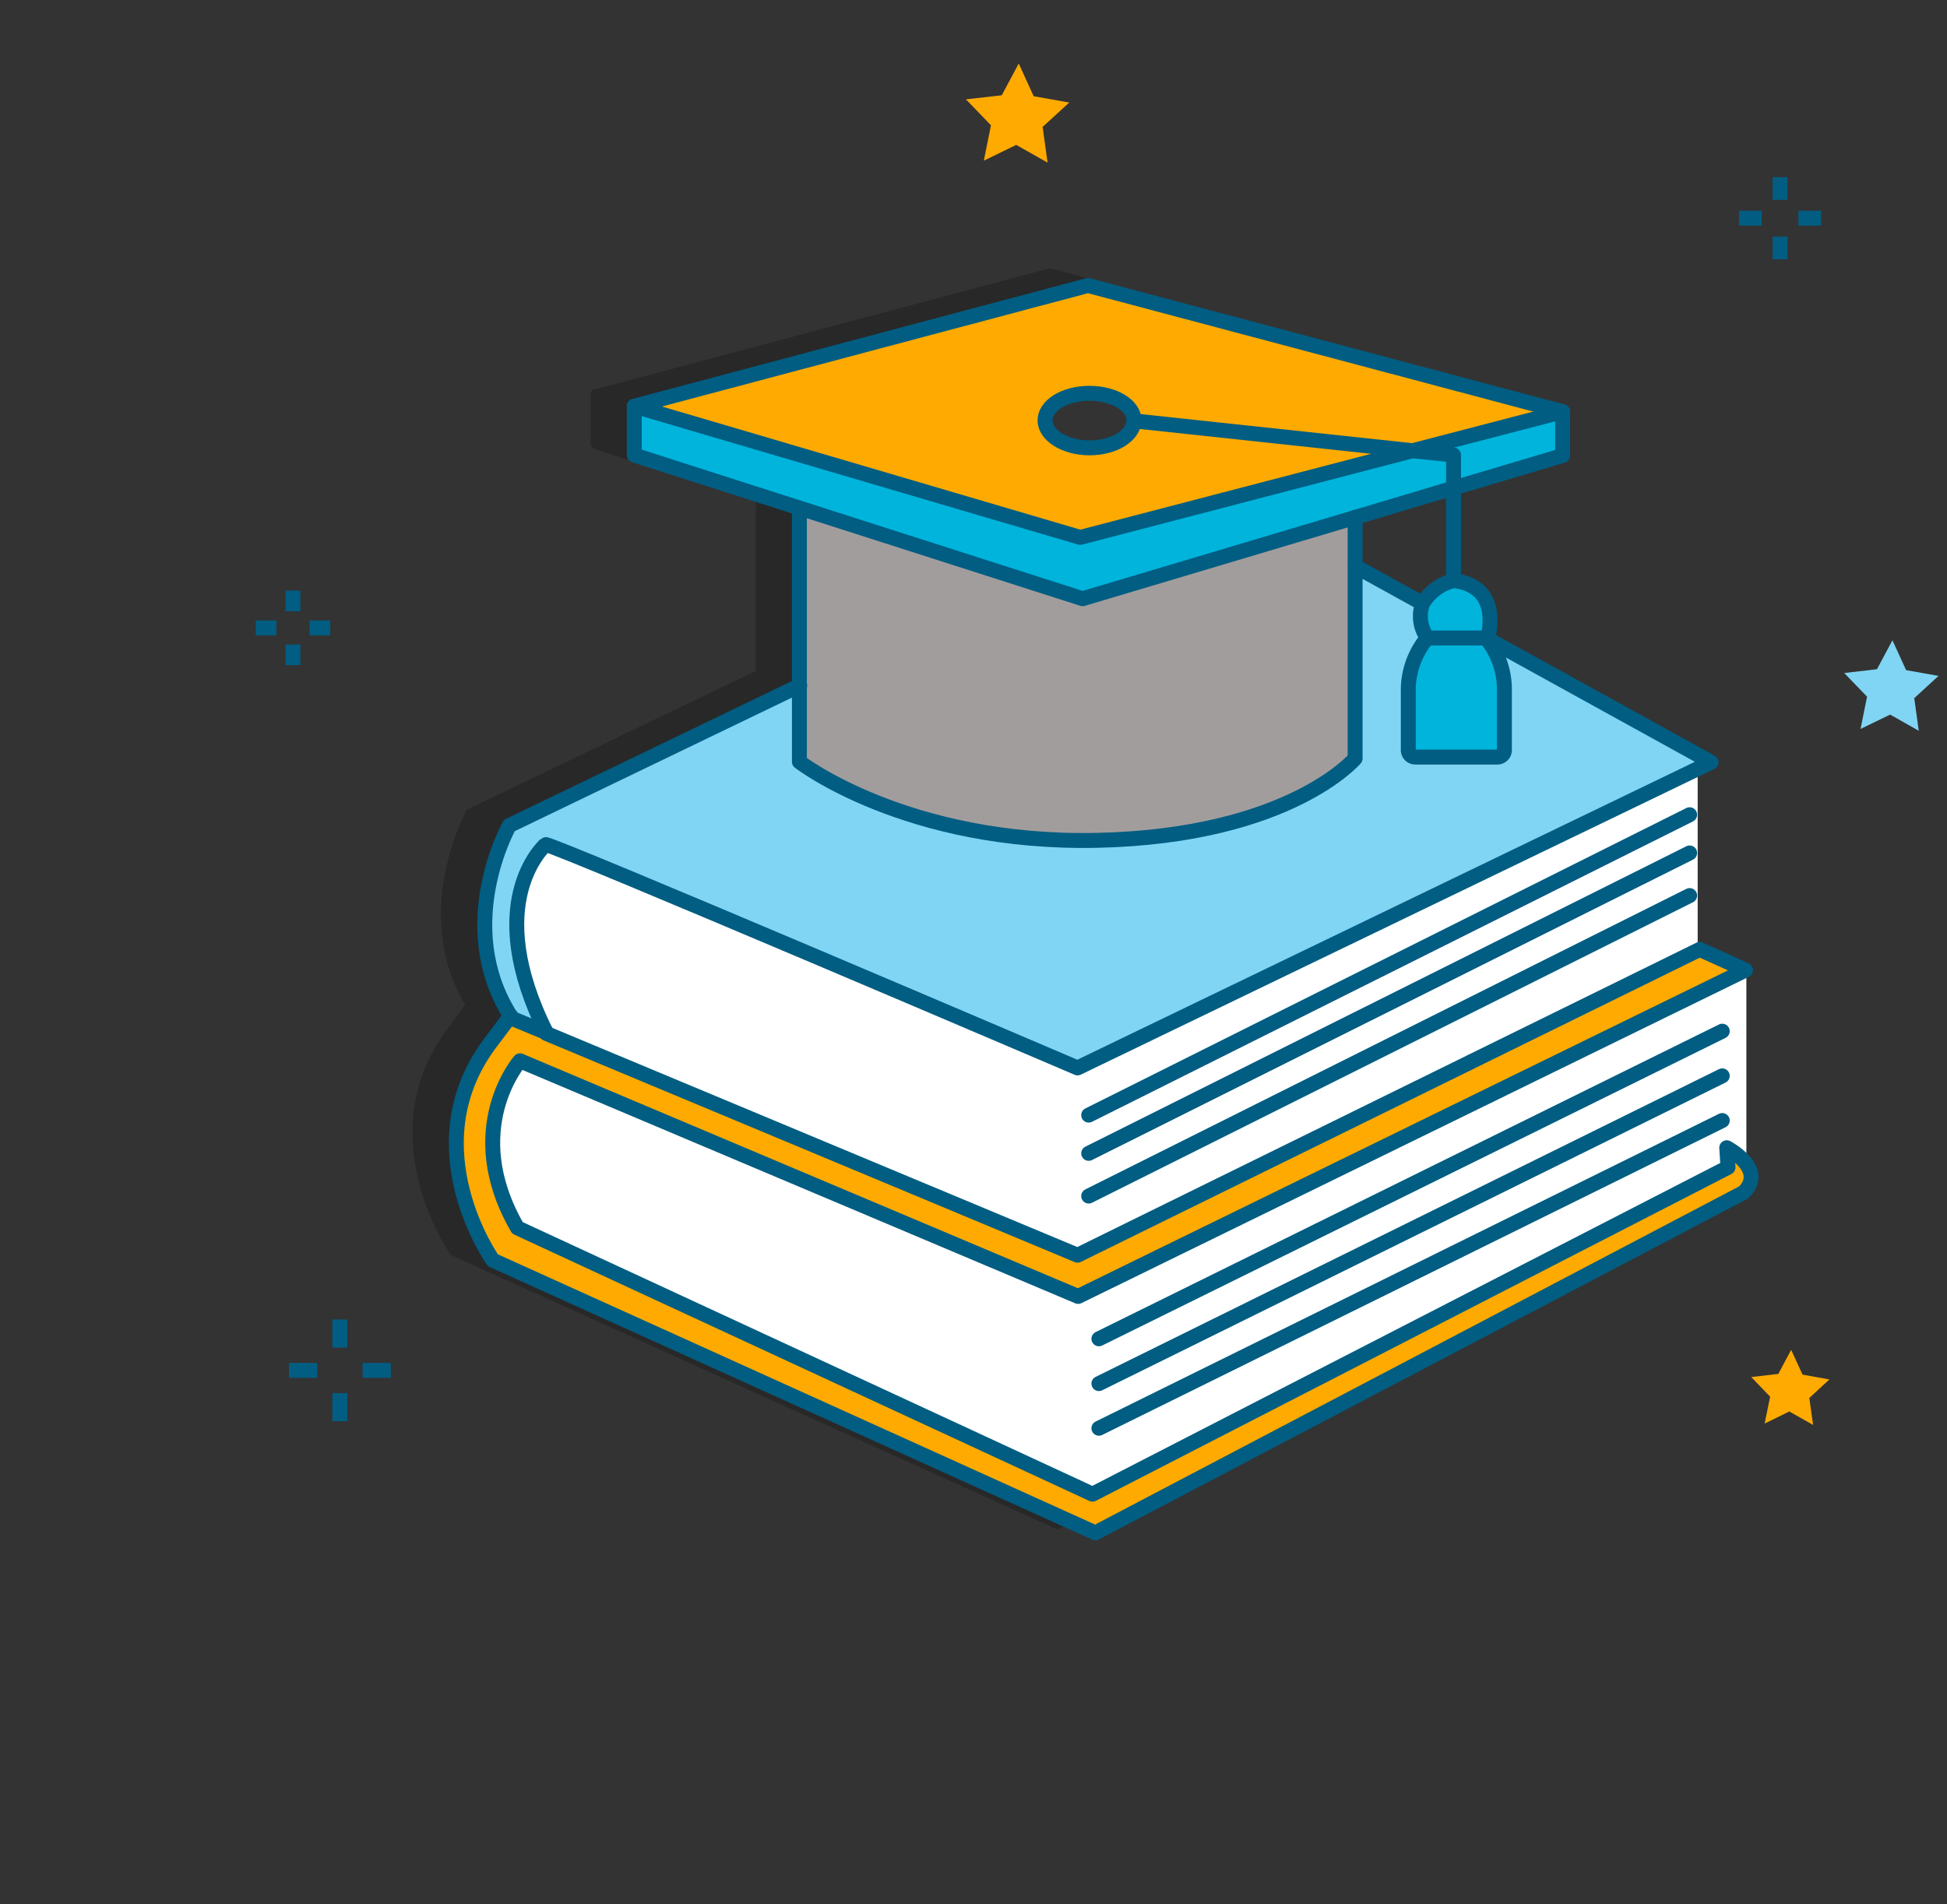 <svg id="Layer_1" data-name="Layer 1" xmlns="http://www.w3.org/2000/svg" viewBox="0 0 169.54 165.83"><rect x="0" y="0" width="169.54" height="165.83" fill="#333333" stroke="none"/><defs><style>.cls-1,.cls-8{fill:none;stroke:#015d82;stroke-width:1.3px;}.cls-1{stroke-miterlimit:10;}.cls-2{fill:#80d5f4;}.cls-3{fill:#feaa00;}.cls-4{opacity:0.22;}.cls-5{fill:#fff;}.cls-6{fill:#00b4dc;}.cls-7{fill:#a29d9d;}.cls-8{stroke-linecap:round;stroke-linejoin:round;}</style></defs><title>research</title><line class="cls-1" x1="151.43" y1="19" x2="153.41" y2="19"/><line class="cls-1" x1="156.6" y1="19" x2="158.58" y2="19"/><line class="cls-1" x1="155" y1="15.43" x2="155" y2="17.41"/><line class="cls-1" x1="155" y1="20.6" x2="155" y2="22.58"/><line class="cls-1" x1="22.27" y1="54.68" x2="24.07" y2="54.68"/><line class="cls-1" x1="26.96" y1="54.68" x2="28.76" y2="54.68"/><line class="cls-1" x1="25.51" y1="51.43" x2="25.51" y2="53.23"/><line class="cls-1" x1="25.51" y1="56.13" x2="25.51" y2="57.92"/><line class="cls-1" x1="25.16" y1="119.34" x2="27.62" y2="119.34"/><line class="cls-1" x1="31.57" y1="119.34" x2="34.03" y2="119.34"/><line class="cls-1" x1="29.59" y1="114.91" x2="29.59" y2="117.36"/><line class="cls-1" x1="29.59" y1="121.32" x2="29.59" y2="123.77"/><polygon class="cls-2" points="167.08 63.64 164.59 62.23 162.01 63.48 162.58 60.67 160.59 58.61 163.44 58.28 164.79 55.76 165.98 58.36 168.8 58.86 166.69 60.8 167.08 63.64"/><polygon class="cls-3" points="157.88 124.09 155.81 122.92 153.66 123.97 154.14 121.63 152.49 119.92 154.85 119.65 155.97 117.55 156.96 119.71 159.3 120.13 157.55 121.74 157.88 124.09"/><polygon class="cls-3" points="91.22 14.16 88.49 12.62 85.67 13.99 86.29 10.91 84.11 8.65 87.23 8.3 88.71 5.53 90.01 8.38 93.11 8.93 90.79 11.05 91.22 14.16"/><g id="_Group_" data-name="&lt;Group&gt;"></g><path class="cls-4" d="M95.43,126.81h-.16l-3.44,1.77-49.65-23c-4-7.06-.94-12.12,0-13.42l46,19.4v-4.84L44.73,88.6c-4.62-9.35-1.52-14-.33-15.32,2.91,1,26.62,11.07,43.74,18.37V76.06H84.67V30.56l33.68.18L91.61,23.39a.71.71,0,0,0-.29,0L51.8,33.91s0,0-.08,0l-.07,0-.12.1,0,0a1.14,1.14,0,0,0-.1.19h0s0,0,0,0,0,.08,0,.12v4.26a.56.56,0,0,0,.39.54l14,4.5V58.43l-25,12a.61.61,0,0,0-.25.23c0,.09-4.85,8.82-.06,16.85L38.82,89.8c-6.7,9.18.29,19.27.36,19.37a.6.6,0,0,0,.23.19L91.87,133.1a.59.59,0,0,0,.23.05.52.52,0,0,0,.27-.07l3.06-1.6Z"/><path d="M144.1,69.51a.56.56,0,0,0-.76-.25L91,95.42a.56.56,0,0,0-.25.76.56.56,0,0,0,.76.26l52.34-26.17A.56.56,0,0,0,144.1,69.51Z"/><path d="M144.1,72.84a.56.56,0,0,0-.76-.25L91,98.75a.57.57,0,0,0-.25.77.56.56,0,0,0,.51.31.57.57,0,0,0,.25-.06l52.34-26.16A.58.58,0,0,0,144.1,72.84Z"/><path d="M143.34,76.3,91,102.47a.56.56,0,0,0-.25.76.57.57,0,0,0,.51.32.47.47,0,0,0,.25-.07l52.34-26.16a.57.57,0,0,0-.51-1Z"/><path d="M146.94,88.36a.56.56,0,0,0-.76-.25L91.89,114.9a.56.56,0,0,0-.25.76.56.56,0,0,0,.76.26l54.29-26.79A.57.57,0,0,0,146.94,88.36Z"/><path d="M146.94,92.26a.56.56,0,0,0-.76-.26L91.89,118.79a.58.58,0,0,0-.25.77.59.59,0,0,0,.76.26L146.69,93A.56.56,0,0,0,146.94,92.26Z"/><path d="M146.18,95.89l-54.29,26.8a.56.56,0,0,0-.25.76.56.56,0,0,0,.76.26l54.29-26.8a.57.57,0,0,0-.51-1Z"/><polygon class="cls-5" points="147.83 66.92 147.83 82.88 152.07 84.48 152.07 101.42 149.95 103.88 95.69 131.99 43.89 108.08 41.7 100.44 43.34 92.98 45.64 89.94 43.78 83.16 44.33 74.82 46.19 73.24 54.88 73.24 93.83 91.08 139.83 67.95 147.83 66.92"/><g id="_Group_3" data-name="&lt;Group&gt;"><g id="_Group_4" data-name="&lt;Group&gt;"><path class="cls-6" d="M131,60v5.32a.61.61,0,0,1-.62.61h-7.13a.61.61,0,0,1-.62-.61V60a7.09,7.09,0,0,1,1.61-4.39h5.11l.05,0h0A7.06,7.06,0,0,1,131,60Z"/><path class="cls-6" d="M126.54,50.56c4.39.47,3,5,3,5h-5.24a3.21,3.21,0,0,1-.42-3A4.34,4.34,0,0,1,126.54,50.56Z"/><path class="cls-3" d="M123,39.25,94.07,46.8,55.23,35.37,94.74,24.86l41.33,11L123,39.25Zm-24.25-2.6v0c0-1.3-1.74-2.36-3.87-2.36S91,35.31,91,36.61,92.74,39,94.88,39,98.71,37.94,98.75,36.65Z"/><polygon class="cls-6" points="136.07 35.85 136.07 39.67 126.53 42.51 126.53 39.63 123.01 39.25 136.07 35.85"/><polygon class="cls-6" points="123.01 39.25 126.53 39.63 126.53 42.51 118.03 45.05 94.27 52.14 69.64 44.25 55.23 39.63 55.23 35.37 94.06 46.8 123 39.25 123.01 39.25"/><path class="cls-2" d="M69.64,66.39s9.33,7.21,26,6.84S118,66.1,118,66.1V49.33l5.82,3.21a3.21,3.21,0,0,0,.42,3A7.09,7.09,0,0,0,122.66,60v5.32a.61.61,0,0,0,.62.61h7.13a.61.61,0,0,0,.62-.61V60a7.06,7.06,0,0,0-1.59-4.35L149,66.38,93.83,93S47.74,73.3,47.5,73.55s-5.56,5.14.08,16.39l-3-1.24-.14-.2c-5-7.93-.12-16.61-.12-16.61L69.64,59.7Z"/><path class="cls-7" d="M118,49.33V66.1s-5.71,6.75-22.39,7.13-26-6.84-26-6.84V44.25l24.63,7.89L118,45.05Z"/><path class="cls-3" d="M151.84,103.84,95.38,133.49,42.92,109.75S36,100,42.56,91l1.91-2.54.14.2,3,1.24h0l46.25,19.31L148,82.68l4,1.8L93.88,112.9,45.28,92.38s-5.2,5.94-.22,14.55l50.07,23.19,55.34-28.46-.11-1.71S153.9,101.79,151.84,103.84Z"/><polygon class="cls-8" points="55.23 35.37 55.23 39.63 69.64 44.25 94.27 52.14 118.03 45.05 126.53 42.51 136.07 39.67 136.07 35.85 94.74 24.86 55.23 35.37"/><line class="cls-8" x1="123.01" y1="39.25" x2="136.07" y2="35.85"/><polyline class="cls-8" points="55.23 35.37 94.06 46.8 123 39.25"/><path class="cls-8" d="M118,45.05v21s-5.71,6.75-22.39,7.13-26-6.84-26-6.84V44.25"/><path class="cls-8" d="M98.75,36.61v0C98.71,37.94,97,39,94.88,39S91,37.92,91,36.61s1.73-2.36,3.87-2.36S98.75,35.31,98.75,36.61Z"/><path class="cls-8" d="M126.54,50.56c4.39.47,3,5,3,5h-5.24a3.21,3.21,0,0,1-.42-3,4.34,4.34,0,0,1,2.69-2V39.63L123,39.25h0l-24.25-2.6"/><path class="cls-8" d="M129.44,55.62A7.06,7.06,0,0,1,131,60v5.32a.61.61,0,0,1-.62.61h-7.13a.61.61,0,0,1-.62-.61V60a7.09,7.09,0,0,1,1.61-4.39"/><path class="cls-8" d="M129.4,55.58l0,0"/><path class="cls-8" d="M47.58,90l46.25,19.31L148,82.68l4,1.8L93.88,112.9,45.28,92.38s-5.2,5.94-.22,14.55l50.07,23.19,55.34-28.46-.11-1.71s3.54,1.84,1.48,3.89L95.38,133.49,42.92,109.75S36,100,42.56,91l1.91-2.54"/><path class="cls-8" d="M69.64,59.7,44.35,71.89s-4.89,8.68.12,16.61l.14.2,3,1.24"/><line class="cls-8" x1="123.85" y1="52.54" x2="118.03" y2="49.33"/><path class="cls-8" d="M129.38,55.58l.05,0h0L149,66.38,93.83,93S47.74,73.3,47.5,73.55s-5.56,5.14.08,16.39h0"/><line class="cls-8" x1="147.13" y1="70.95" x2="94.8" y2="97.11"/><line class="cls-8" x1="147.13" y1="74.28" x2="94.8" y2="100.44"/><line class="cls-8" x1="147.13" y1="77.99" x2="94.8" y2="104.16"/><line class="cls-8" x1="149.97" y1="89.8" x2="95.69" y2="116.59"/><line class="cls-8" x1="149.97" y1="93.69" x2="95.69" y2="120.49"/><line class="cls-8" x1="149.97" y1="97.58" x2="95.69" y2="124.38"/></g></g></svg>